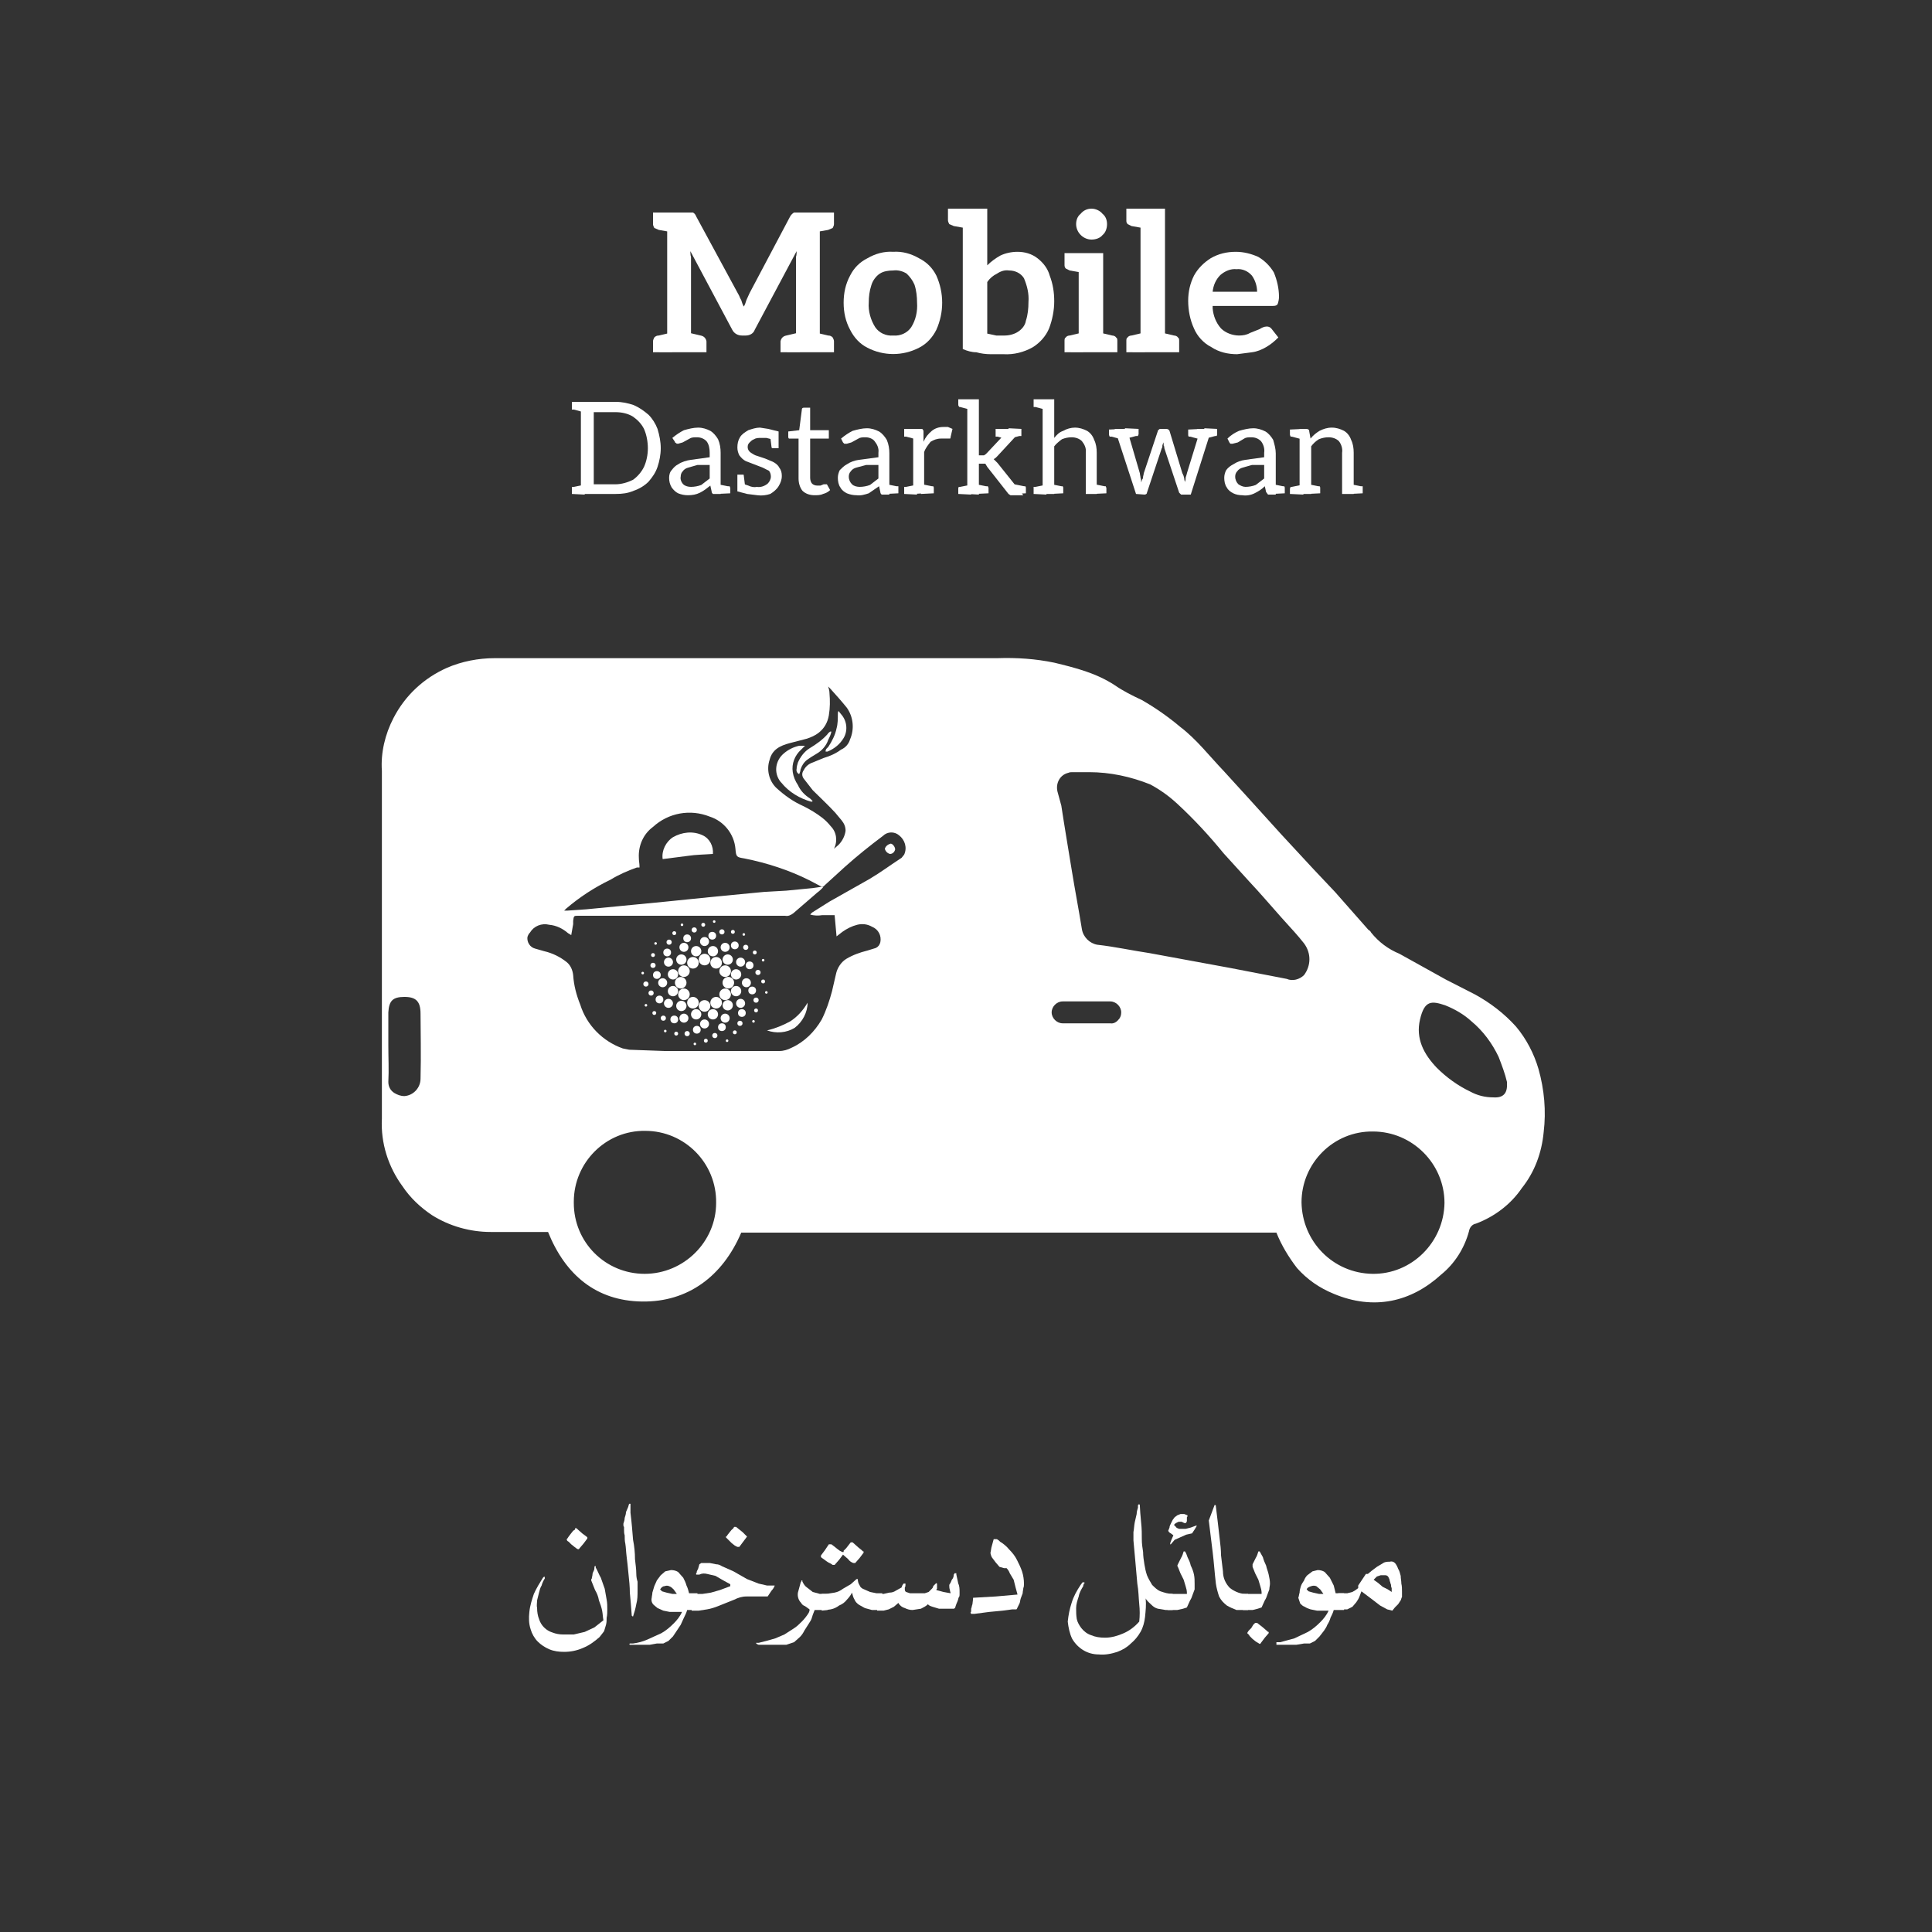 <svg xmlns="http://www.w3.org/2000/svg" xmlns:xlink="http://www.w3.org/1999/xlink" id="bc795816-5fc4-4436-8e02-fb461911b08a" x="0px" y="0px" width="300px" height="300px" viewBox="0 0 300 300" style="enable-background:new 0 0 300 300;" xml:space="preserve"><rect x="0" y="0" width="300" height="300" fill="#333333" stroke="none"/><style type="text/css">	.st0{fill:#FFFFFF;}</style><g>	<path class="st0" d="M104.4,33l-0.4,3l-1.7-0.3l-0.7-0.3c-0.1-0.2-0.2-0.4-0.2-0.6V33H104.4z M101.4,54.7V53c0-0.2,0.1-0.4,0.2-0.6  c0.2-0.2,0.4-0.3,0.7-0.3l1.7-0.4l0.4,3H101.4z M103.6,54.7V33h4c0.2,0.1,0.4,0.3,0.5,0.6l6.5,12c0.2,0.3,0.3,0.7,0.5,1  c0.1,0.3,0.2,0.7,0.4,1c0.2-0.3,0.3-0.7,0.4-1l0.5-1.1l6.3-11.9c0.1-0.2,0.4-0.5,0.6-0.6h4v21.7h-3.7V39.9c0.1-0.3,0.1-0.6,0.1-0.9  l-6.5,12.2c-0.2,0.6-0.8,0.9-1.4,0.9h-0.6c-0.6,0-1.2-0.3-1.5-0.9L107.2,39c0,0.3,0,0.6,0.1,0.9v14.8H103.6z M106.7,54.7l0.4-3  l1.7,0.4c0.5,0.1,0.8,0.4,0.9,0.9v1.7L106.7,54.7z M121.2,54.7V53c0.1-0.5,0.4-0.8,0.9-0.9l1.7-0.4l0.4,3L121.2,54.7z M129.5,33  v1.8c0,0.2-0.1,0.4-0.2,0.6l-0.7,0.3l-1.7,0.3l-0.4-3L129.5,33z M126.5,54.7l0.4-3l1.7,0.4c0.3,0,0.5,0.1,0.7,0.3  c0.1,0.2,0.2,0.4,0.2,0.6v1.7H126.5z"></path>	<path class="st0" d="M138.7,39.1c1.4-0.1,2.8,0.3,4,1c1.2,0.6,2.1,1.5,2.7,2.7c1.2,2.7,1.2,5.7,0,8.4c-0.6,1.2-1.5,2.2-2.7,2.8  c-2.5,1.3-5.5,1.3-8,0c-1.2-0.6-2.1-1.6-2.7-2.8c-0.7-1.3-1-2.7-1-4.2s0.3-2.9,1-4.2c0.6-1.2,1.5-2.1,2.7-2.7  C135.9,39.4,137.3,39,138.7,39.1z M138.7,52.1c1.1,0.1,2.2-0.4,2.8-1.3c0.7-1.1,1-2.5,0.9-3.8c0-0.9-0.1-1.9-0.4-2.8  c-0.3-0.7-0.7-1.2-1.2-1.7c-0.6-0.4-1.4-0.6-2.1-0.5c-0.7,0-1.5,0.1-2.1,0.5s-1.1,1.1-1.3,1.8c-0.3,0.9-0.4,1.8-0.4,2.7  c-0.1,1.3,0.3,2.7,1,3.8C136.5,51.7,137.6,52.2,138.7,52.1z"></path>	<path class="st0" d="M150.2,32.4l-0.4,3l-1.7-0.3l-0.7-0.3c-0.1-0.2-0.2-0.4-0.2-0.6v-1.8C147.2,32.4,150.2,32.4,150.2,32.4z   M155.8,55h-2c-0.7,0-1.5-0.1-2.2-0.3c-0.7,0-1.4-0.2-2.1-0.5V32.4h3.8v8.8c0.6-0.6,1.3-1.1,2-1.5c0.8-0.4,1.8-0.6,2.7-0.6  c1.1,0,2.2,0.3,3.1,1c0.9,0.7,1.6,1.6,1.9,2.7c0.5,1.3,0.7,2.6,0.7,4s-0.3,2.9-0.8,4.2c-0.5,1.2-1.4,2.2-2.5,2.9  C159,54.7,157.4,55.1,155.8,55z M156,52.1c0.7,0,1.5-0.2,2.1-0.6c0.6-0.4,1.1-1,1.2-1.7c0.3-0.9,0.4-1.9,0.4-2.9  c0.1-1.3-0.2-2.5-0.7-3.7c-0.5-0.8-1.4-1.2-2.3-1.2c-0.7-0.1-1.3,0.1-1.9,0.5c-0.6,0.3-1.1,0.7-1.5,1.3v8l1.4,0.3L156,52.1z"></path>	<path class="st0" d="M168.2,39.3l-0.4,3l-1.7-0.3l-0.6-0.3c-0.2-0.2-0.2-0.4-0.2-0.6v-1.8C165.3,39.3,168.2,39.3,168.2,39.3z   M165.3,54.7V53c0-0.3,0-0.5,0.2-0.6c0.1-0.2,0.4-0.3,0.6-0.3l1.7-0.4l0.4,3H165.3z M169.5,37.2c-1.3,0-2.4-1.1-2.4-2.4  c0-0.6,0.2-1.2,0.7-1.6c0.4-0.5,1-0.8,1.7-0.8c0.6,0,1.3,0.3,1.7,0.8c0.5,0.4,0.7,1,0.7,1.6s-0.2,1.3-0.7,1.7  C170.8,37,170.1,37.2,169.5,37.2z M167.5,54.7V39.3h3.8v15.4L167.5,54.7z M170.6,54.7l0.4-3l1.7,0.4c0.2,0,0.5,0.1,0.6,0.3  c0.2,0.1,0.2,0.3,0.2,0.6v1.7H170.6z"></path>	<path class="st0" d="M177.8,32.4l-0.4,3l-1.7-0.3l-0.6-0.3c-0.2-0.2-0.2-0.4-0.2-0.6v-1.8C174.9,32.4,177.8,32.4,177.8,32.4z   M174.9,54.7V53c0-0.3,0-0.5,0.2-0.6c0.1-0.2,0.4-0.3,0.6-0.3l1.7-0.4l0.4,3H174.9z M177.1,54.7V32.4h3.8v22.3H177.1z M180.2,54.7  l0.4-3l1.7,0.4c0.2,0,0.5,0.1,0.6,0.3c0.2,0.1,0.2,0.3,0.2,0.6v1.7H180.2z"></path>	<path class="st0" d="M192.1,55c-1.4,0-2.8-0.3-4-1.1c-1.2-0.6-2.2-1.7-2.7-2.9c-0.6-1.3-0.9-2.8-0.9-4.3c0-1.4,0.3-2.7,0.9-3.9  c0.6-1.1,1.5-2,2.6-2.7c1.2-0.7,2.5-1,3.9-1c1.2,0,2.4,0.3,3.5,0.8c1,0.6,1.8,1.4,2.4,2.4c0.5,1.2,0.8,2.5,0.8,3.8  c0,0.4-0.1,0.8-0.2,1.1c-0.1,0.2-0.3,0.3-0.7,0.3h-9.4v0.4c0.1,1.1,0.5,2.2,1.3,3.1c0.7,0.7,1.8,1.1,2.8,1.1c0.6,0,1.2-0.1,1.7-0.4  l1.5-0.6c0.3-0.2,0.7-0.4,1.1-0.4c0.3,0,0.5,0.1,0.7,0.3l1.1,1.4c-0.6,0.6-1.2,1.1-1.9,1.5s-1.4,0.7-2.2,0.8L192.1,55z M188.3,45.3  h6.9c0-0.9-0.3-1.8-0.8-2.5c-0.6-0.7-1.5-1.1-2.4-1c-0.9-0.1-1.8,0.3-2.5,0.9C188.8,43.4,188.4,44.3,188.3,45.3z"></path>	<path class="st0" d="M90.8,62.4L90.6,64l-1.5-0.4h-0.3v-1.2C88.8,62.4,90.8,62.4,90.8,62.4z M88.8,76.7v-1.1h0.3l1.5-0.3l0.2,1.5  L88.8,76.7z M90.2,76.7V62.4h5.4c1,0,1.9,0.2,2.8,0.5c0.9,0.4,1.6,0.9,2.3,1.5c0.6,0.6,1.1,1.4,1.4,2.2c0.3,1,0.5,2,0.5,3  s-0.2,2-0.5,2.9s-0.8,1.6-1.4,2.3c-0.6,0.6-1.4,1.1-2.3,1.4c-0.9,0.4-1.8,0.5-2.8,0.5C95.6,76.7,90.2,76.7,90.2,76.7z M92.2,75.2  h3.4c0.9,0,1.9-0.3,2.7-0.7c0.7-0.5,1.3-1.2,1.7-2c0.4-0.9,0.6-1.9,0.6-2.9s-0.2-2.1-0.6-3c-0.4-0.8-1-1.4-1.7-1.9  c-0.8-0.5-1.8-0.7-2.7-0.7h-3.4V75.2z"></path>	<path class="st0" d="M106.8,76.9c-0.5,0-1-0.1-1.5-0.3c-0.4-0.2-0.7-0.5-1-0.9c-0.3-0.5-0.4-1-0.4-1.5c0-0.4,0.1-0.9,0.4-1.2  c0.3-0.4,0.6-0.7,1-0.9c0.6-0.4,1.3-0.6,2-0.7l2.9-0.4v-0.7c0-0.6-0.1-1.3-0.5-1.8c-0.4-0.4-0.9-0.6-1.5-0.6c-0.4,0-0.8,0-1.1,0.2  l-1.1,0.6l-0.7,0.2c-0.1,0-0.3,0-0.3-0.1c-0.1,0-0.2-0.1-0.2-0.2l-0.4-0.6c0.6-0.5,1.2-0.9,1.8-1.2c0.7-0.2,1.5-0.4,2.2-0.4  s1.3,0.2,1.9,0.5c0.5,0.3,0.9,0.8,1.2,1.3c0.3,0.7,0.4,1.4,0.4,2.1v6.4h-1.2c-0.1-0.1-0.2-0.2-0.2-0.4l-0.2-0.9  c-0.5,0.4-1,0.8-1.6,1.1C108.1,76.8,107.5,76.9,106.8,76.9z M107.3,75.6c0.5,0,1.1-0.1,1.6-0.3l1.3-1v-2.1h-1.9l-1.4,0.4  c-0.4,0.1-0.7,0.3-0.9,0.6c-0.2,0.2-0.3,0.5-0.3,0.8c-0.1,0.4,0.1,0.9,0.4,1.2C106.4,75.5,106.9,75.6,107.3,75.6z M111.3,76.7  l0.2-1.5l1.5,0.3h0.3c0,0.1,0.1,0.2,0.1,0.3v0.8L111.3,76.7z"></path>	<path class="st0" d="M117.6,76.9l-1.6-0.2l-1.5-0.4v-1.4l0.8,0.2l0.9,0.3c0.4,0.2,0.9,0.3,1.3,0.2c0.6,0.1,1.2-0.1,1.7-0.5  c0.3-0.3,0.5-0.7,0.5-1.1c0-0.3-0.1-0.7-0.3-0.9l-1-0.5l-1.3-0.5l-1.3-0.5c-0.4-0.2-0.7-0.5-1-0.9c-0.2-0.4-0.3-0.8-0.3-1.2  c0-0.6,0.1-1.1,0.4-1.6s0.8-0.8,1.3-1.1c0.6-0.2,1.2-0.4,1.8-0.4l1.3,0.2l1.6,0.4v1.2h-1.1L119,68h-0.9c-0.3,0-0.7,0-1,0.2  c-0.3,0.1-0.5,0.3-0.7,0.5s-0.3,0.4-0.3,0.7c0,0.4,0.2,0.7,0.5,0.9c0.3,0.2,0.6,0.4,1,0.5l1.2,0.4l1.2,0.5c0.4,0.2,0.8,0.5,1,0.9  c0.3,0.4,0.4,0.8,0.4,1.3c0,0.6-0.2,1.1-0.5,1.6s-0.8,0.9-1.3,1.2C119,76.9,118.3,77,117.6,76.9z M115.7,75.5l-1.2-0.2v-1.6h0.9  c0.1,0,0.1,0.1,0.1,0.2L115.7,75.5z M119.6,67.8l1.3,0.2v1.6h-1c-0.1-0.1-0.1-0.1-0.1-0.2L119.6,67.8z"></path>	<path class="st0" d="M126.5,76.9c-0.7,0-1.4-0.2-1.9-0.7c-0.4-0.5-0.6-1.2-0.6-1.9v-6.2h-1.5c-0.1-0.1-0.1-0.2-0.1-0.3V67l1.7-0.2  l0.4-3.1c0-0.3,0.1-0.4,0.4-0.4h0.9v3.5h2.9v1.3h-2.9v6.1c0,0.3,0.1,0.7,0.3,0.9c0.2,0.2,0.5,0.3,0.8,0.3h0.5l0.5-0.2h0.5l0.5,0.9  c-0.3,0.3-0.7,0.5-1.1,0.6C127.4,76.9,126.9,76.9,126.5,76.9z"></path>	<path class="st0" d="M133,76.9c-0.5,0-1-0.1-1.5-0.3c-0.4-0.2-0.8-0.5-1-0.9c-0.3-0.4-0.4-1-0.4-1.5c0-0.4,0.1-0.8,0.3-1.2  c0.3-0.3,0.7-0.7,1.1-0.9c0.6-0.4,1.2-0.6,1.9-0.7l3-0.4v-0.7c0.1-0.7-0.2-1.3-0.6-1.8c-0.3-0.4-0.9-0.6-1.4-0.6  c-0.4,0-0.8,0-1.1,0.2l-1.1,0.6l-0.7,0.2h-0.4l-0.2-0.2l-0.3-0.6c0.6-0.5,1.2-0.9,1.8-1.2c0.7-0.2,1.5-0.4,2.2-0.4s1.3,0.2,1.9,0.5  c0.5,0.3,0.9,0.8,1.2,1.3c0.3,0.7,0.4,1.4,0.4,2.1v6.4h-1.2c-0.1-0.1-0.2-0.2-0.2-0.4l-0.2-0.9l-1.6,1.1  C134.3,76.8,133.6,77,133,76.9z M133.5,75.6c0.5,0,1.1-0.1,1.6-0.3l1.3-1v-2.1h-1.9l-1.5,0.4c-0.4,0.1-0.7,0.3-0.9,0.6  c-0.2,0.2-0.3,0.5-0.3,0.8c0,0.5,0.2,0.9,0.5,1.2C132.6,75.5,133.1,75.6,133.5,75.6z M137.5,76.7l0.2-1.5l1.5,0.3h0.3v1.1  L137.5,76.7z"></path>	<path class="st0" d="M142.4,66.6l-0.2,1.6l-1.5-0.4h-0.3v-1.2H142.4z M140.4,76.7v-1.1h0.3l1.5-0.3l0.2,1.5L140.4,76.7z   M141.8,76.7V66.6h1.4c0.1,0.1,0.2,0.2,0.2,0.4v1.6c0.3-0.7,0.7-1.2,1.3-1.7c0.5-0.4,1.1-0.6,1.8-0.6h0.7l0.7,0.3l-0.3,1.3  c0,0.1,0,0.2-0.1,0.2h-1.4c-0.6,0-1.1,0.2-1.6,0.5c-0.4,0.5-0.8,1-1,1.6v6.4L141.8,76.7z M143,76.7l0.2-1.5l1.5,0.3h0.2  c0.1,0.1,0.1,0.2,0.1,0.3v0.8L143,76.7z"></path>	<path class="st0" d="M150.8,62l-0.2,1.6l-1.5-0.4c-0.1,0-0.2,0-0.2-0.1c-0.1-0.1-0.1-0.2-0.1-0.3V62H150.8z M148.8,76.7v-0.8  c0-0.1,0-0.2,0.1-0.3h0.2l1.5-0.3l0.2,1.5L148.8,76.7z M150.2,76.7V62h1.8v8.7h0.8l0.3-0.2l3.2-3.4l0.3-0.3h2l-3.7,4l-0.3,0.3  l-0.3,0.2l0.6,0.6l4,5h-2l-0.3-0.2l-3.3-4.2L153,72h-1v4.8L150.2,76.7z M151.4,76.7l0.2-1.5l1.5,0.3h0.3c0,0.1,0.1,0.2,0.1,0.3v0.8  L151.4,76.7z M156.6,66.6l-0.2,1.6l-1.5-0.4h-0.3v-1.2H156.6z M156.6,68.2l-0.5-0.6v-1h2.4l-1.7,1.6H156.6z M157.3,76.7l-1-1.8  l1.2,0.3L157.3,76.7z M158.6,66.6v1.1h-0.3l-1.5,0.4l-0.2-1.6L158.6,66.6z M157.3,76.7l0.2-1.5l1.5,0.3h0.2  c0.1,0.1,0.1,0.2,0.1,0.3v0.8L157.3,76.7z"></path>	<path class="st0" d="M162.5,62l-0.2,1.6l-1.5-0.4h-0.3V62H162.5z M160.5,76.7v-1.1h0.3l1.5-0.3l0.2,1.5L160.5,76.7z M161.9,76.7V62  h1.8v6c0.4-0.5,0.8-0.9,1.4-1.1c0.5-0.3,1.2-0.5,1.8-0.5c0.7,0,1.3,0.2,1.9,0.5c0.5,0.3,0.9,0.8,1.1,1.4c0.3,0.6,0.4,1.3,0.4,2v6.4  h-1.7v-6.4c0.1-0.7-0.2-1.3-0.6-1.8c-0.4-0.4-1-0.6-1.6-0.6c-0.5,0-1,0.1-1.5,0.3c-0.4,0.3-0.9,0.7-1.2,1.1v7.4L161.9,76.7z   M163.1,76.7l0.2-1.5l1.5,0.3h0.2c0.1,0.1,0.1,0.2,0.1,0.3v0.8L163.1,76.7z M169.7,76.7l0.3-1.5l1.5,0.3h0.2c0,0.1,0.1,0.2,0.1,0.3  v0.8L169.7,76.7z"></path>	<path class="st0" d="M174.3,66.6l-0.2,1.6l-1.5-0.4h-0.3c0-0.1-0.1-0.2-0.1-0.3v-0.8L174.3,66.6z M176.4,76.7l-3.3-10.1h1.4  c0.3-0.1,0.5,0.1,0.6,0.4l0,0l1.9,6.5c0,0.2,0.1,0.5,0.1,0.7c0.1,0.2,0.1,0.5,0.1,0.7c0.1-0.2,0.1-0.4,0.2-0.5s0.1-0.3,0.1-0.4  s0.1-0.3,0.1-0.5l2.2-6.6c0-0.1,0.1-0.2,0.2-0.2c0-0.1,0.1-0.1,0.3-0.1h0.8c0.2,0,0.4,0.1,0.5,0.3l2,6.6c0.1,0.1,0.1,0.3,0.2,0.4  c0,0.2,0.1,0.3,0.1,0.5s0.1,0.3,0.1,0.5c0-0.2,0.1-0.3,0.1-0.5s0-0.3,0.1-0.5c0-0.1,0.1-0.3,0.1-0.4l2-6.5l0.2-0.3h1.6l-3.2,10.1  h-1.5l-0.3-0.3l-2.3-6.9c0-0.1,0-0.3-0.1-0.4c0-0.2,0-0.4-0.1-0.5c0,0.1,0,0.3-0.1,0.4c0,0.2,0,0.4-0.1,0.5l-2.3,6.9  c0,0.2-0.2,0.3-0.4,0.3L176.4,76.7z M174.1,67.1v-0.5h1.5v0.5H174.1z M176.8,66.6v0.8c0,0.1-0.1,0.2-0.1,0.3h-0.3l-1.5,0.4  l-0.2-1.6L176.8,66.6z M186.5,66.6l-0.2,1.6l-1.5-0.4h-0.2c-0.1-0.1-0.1-0.2-0.1-0.3v-0.8L186.5,66.6z M185.9,67.1v-0.5h1.5v0.5  H185.9z M189,66.6v0.8c0,0.1,0,0.2-0.1,0.3h-0.2l-1.5,0.4l-0.2-1.6L189,66.6z"></path>	<path class="st0" d="M192.9,76.9c-0.5,0-1-0.1-1.4-0.3c-0.4-0.2-0.8-0.5-1-0.9c-0.3-0.4-0.4-1-0.4-1.5c0-0.4,0.1-0.8,0.3-1.2  c0.3-0.4,0.7-0.7,1.1-0.9c0.6-0.4,1.2-0.6,1.9-0.7l2.9-0.4v-0.7c0.1-0.6-0.1-1.3-0.5-1.8c-0.4-0.4-0.9-0.6-1.5-0.6  c-0.4,0-0.8,0-1.1,0.2l-1,0.6l-0.8,0.2h-0.3c-0.1,0-0.1-0.1-0.2-0.2l-0.3-0.6c0.5-0.5,1.1-0.9,1.8-1.2c0.7-0.2,1.5-0.4,2.2-0.4  s1.3,0.2,1.9,0.5c0.5,0.3,0.9,0.8,1.2,1.3c0.2,0.7,0.4,1.4,0.4,2.1v6.4h-1.2l-0.3-0.4l-0.2-0.9c-0.5,0.5-1,0.8-1.6,1.1  C194.2,76.9,193.5,77,192.9,76.9z M193.4,75.6c0.5,0,1.1-0.1,1.6-0.3l1.3-1v-2.1h-1.9l-1.4,0.4c-0.4,0.1-0.7,0.3-0.9,0.6  c-0.2,0.2-0.3,0.5-0.3,0.8c0,0.5,0.2,0.9,0.5,1.2C192.6,75.4,193,75.6,193.4,75.6z M197.5,76.7l0.2-1.5l1.5,0.3h0.2  c0.1,0.1,0.1,0.2,0.1,0.3v0.8L197.5,76.7z"></path>	<path class="st0" d="M202.4,66.6l-0.3,1.6l-1.5-0.4h-0.2c0-0.1-0.1-0.2-0.1-0.3v-0.8L202.4,66.6z M200.3,76.7v-0.8  c0-0.1,0.1-0.2,0.1-0.3h0.2l1.5-0.3l0.3,1.5L200.3,76.7z M201.8,76.7V66.6h1c0.3,0,0.5,0.1,0.5,0.4l0.2,1.1  c0.4-0.5,0.9-0.9,1.4-1.2c0.6-0.3,1.2-0.5,1.9-0.5s1.3,0.2,1.9,0.5c0.5,0.3,0.9,0.8,1.1,1.4c0.3,0.6,0.4,1.3,0.4,2v6.4h-1.8v-6.4  c0.1-0.6-0.1-1.3-0.5-1.8c-0.4-0.4-1-0.6-1.6-0.6c-0.5,0-1,0.1-1.5,0.3c-0.5,0.3-0.9,0.7-1.2,1.1v7.4L201.8,76.7z M203,76.7  l0.2-1.5l1.5,0.3h0.2c0.1,0.1,0.1,0.2,0.1,0.3v0.8L203,76.7z M209.6,76.7l0.2-1.5l1.5,0.3h0.3v1.1L209.6,76.7z"></path></g><g>	<path class="st0" d="M83.4,249.7c0,0.6,0.1,1.2,0.3,1.7c0.3,1,1.1,1.8,2.1,2.1c0.5,0.2,1.1,0.3,1.6,0.3h1.7l1.7-0.4l1.5-0.7  l1.4-1.1c-0.1-0.5-0.1-1-0.2-1.5s-0.3-1.1-0.5-1.6c-0.1-0.6-0.3-1.1-0.6-1.6l-0.6-1.5c0-0.1,0-0.2,0.1-0.3c0-0.2,0.1-0.4,0.1-0.6  s0.1-0.4,0.2-0.6s0.1-0.3,0.1-0.5s0.1-0.3,0.2-0.2v0.2c0.3,0.5,0.5,1.1,0.8,1.6l0.6,1.7l0.3,1.7c0.1,0.5,0.1,1,0.1,1.5  c0,0.4,0,0.9-0.1,1.3c0,0.4,0,0.7-0.1,1.1l-0.3,1l-0.7,0.9c-0.8,0.7-1.6,1.3-2.6,1.7c-0.9,0.4-1.9,0.6-2.9,0.6  c-0.8,0-1.6-0.1-2.3-0.4c-0.7-0.3-1.3-0.7-1.8-1.2s-0.9-1.2-1.1-1.9c-0.3-0.9-0.3-1.8-0.2-2.7c0.1-1,0.4-1.9,0.7-2.8  c0.4-0.9,0.9-1.7,1.4-2.5l0.2-0.2c0.1,0.1,0.1,0.1,0.1,0.3c-0.2,0.3-0.4,0.7-0.5,1.1c-0.2,0.3-0.3,0.7-0.4,1.1l-0.3,1.2  C83.4,248.9,83.3,249.3,83.4,249.7z M88.1,238.9l0.2-0.3l0.3-0.4l0.4-0.5l0.3-0.2v-0.2h0.2l0.9,0.8l0.8,0.6l0,0v0.2l-0.6,0.8  l-0.6,0.7c-0.1,0.2-0.2,0.2-0.4,0.1l-0.4-0.3l-0.5-0.4l-0.4-0.4c-0.2-0.1-0.3-0.2-0.3-0.4l0,0L88.1,238.9z"></path>	<path class="st0" d="M96.8,236.6c0.1-0.3,0.2-0.6,0.2-0.9c0.1-0.3,0.2-0.6,0.2-0.9l0.3-0.7c0.1-0.2,0.1-0.4,0.2-0.6h0.2v1.4  c0.2,1.6,0.3,3,0.4,4.2c0.2,1,0.3,2,0.3,3c0.1,0.9,0.2,1.6,0.2,2.2s0.1,1,0.2,1.3v1.4c0,0.7,0,1.4-0.2,2.1  c-0.1,0.6-0.3,1.3-0.5,1.9h-0.1c0-0.1,0-0.1-0.1-0.1l0,0c-0.1-1.4-0.2-2.6-0.3-3.6c0-0.9-0.1-1.9-0.2-2.8c-0.1-1.1-0.2-2-0.3-2.8  s-0.1-1.4-0.2-2c-0.1-0.4-0.1-0.9-0.1-1.3c-0.1-0.3-0.1-0.6-0.1-0.9v-0.4c-0.1-0.1-0.1-0.2-0.1-0.3V236.6z"></path>	<path class="st0" d="M101.2,248.1c0-0.2,0.1-0.5,0.1-0.8l0.3-1l0.4-0.9l0.6-0.8l0.7-0.6l0.9-0.2c0.4,0,0.8,0.1,1.1,0.3l0.8,0.9  c0.2,0.4,0.4,0.8,0.5,1.2c0.2,0.4,0.3,0.8,0.4,1.2h1.3v2.6h-1.6c-0.1,0.4-0.3,0.8-0.5,1.2l-0.5,1.1l-0.6,0.9l-0.6,0.9l-0.7,0.7  l-0.8,0.4h-1l-1.1,0.2h-3.1c-0.1-0.1-0.1-0.1,0-0.2h0.5c0.8-0.1,1.5-0.3,2.2-0.6l2.2-1c0.7-0.4,1.3-0.9,1.9-1.5  c0.5-0.5,1-1.1,1.3-1.8H104l-1-0.2l-0.9-0.4l-0.6-0.5C101.2,248.9,101.1,248.5,101.2,248.1z M102.5,246.8l0.3,0.3l0.7,0.2l0.9,0.2  h0.7l-0.5-0.7c-0.2-0.2-0.4-0.4-0.7-0.5c-0.2-0.1-0.5-0.1-0.7,0C102.9,246.3,102.7,246.5,102.5,246.8z"></path>	<path class="st0" d="M108.6,242.9l0.3-0.2h1.3l1,0.2c0.3,0,0.6,0.1,0.9,0.3l0.9,0.4l0.9,0.4l2.1,1.2l1.8,0.7l1.3,0.3h1.2  c-0.1,0.3-0.3,0.6-0.5,0.8l-0.6,0.9h-3.3c-0.7,0-1.3,0.2-1.9,0.5l-2.5,1c-0.5,0.2-1.1,0.4-1.7,0.5l-1.3,0.2h-1.1v-2.6h1.7l1.3-0.2  l1.4-0.4l1.6-0.6V246l-1.1-0.6l-1.2-0.7l-1.3-0.3c-0.4-0.1-0.8-0.1-1.2,0.1h-0.5v-0.3h0.1V244l0.2-0.4L108.6,242.9z M112.8,238.6  l0.2-0.3l0.4-0.5c0.1-0.1,0.2-0.3,0.4-0.4l0.2-0.3h0.3l1,0.8l0.7,0.7l0,0l-0.6,0.8l-0.6,0.8h-0.3l-0.4-0.2l-0.5-0.4l-0.5-0.5  l-0.3-0.3c-0.1-0.1-0.1-0.1-0.1-0.2L112.8,238.6z"></path>	<path class="st0" d="M126.5,250c-0.1,0.3-0.3,0.7-0.4,1.1s-0.3,0.7-0.5,1l-0.7,1.1c-0.2,0.4-0.4,0.7-0.7,1l-0.9,0.8l-1.2,0.4h-4.3  c-0.3-0.1-0.4-0.2-0.4-0.3h0.4l1.2-0.3l1.4-0.4l1.4-0.6l1.4-0.9c0.5-0.3,0.9-0.7,1.3-1.1c0.4-0.4,0.8-0.9,1.1-1.4  c0-0.1,0.1-0.2,0.1-0.3v-0.2l-0.7-0.5c-0.3-0.1-0.5-0.3-0.6-0.5c-0.4-0.4-0.6-1-0.5-1.6c0.1-0.4,0.2-0.7,0.3-1.1  c0.1-0.3,0.1-0.5,0.2-0.6s0-0.2,0.1-0.2s0.1,0,0.1,0.2c0.2,0.4,0.4,0.7,0.7,0.9l0.9,0.7l1.1,0.3h1.2v2.5L126.5,250L126.5,250z"></path>	<path class="st0" d="M127.6,241.9c-0.1-0.1-0.2-0.2-0.1-0.4l0.6-0.8l0.6-0.9h0.4l0.4,0.3l0.5,0.4l0.4,0.3l0.4,0.2h0.2v-0.2l0.4-0.4  l0.7-0.9h0.3l0.9,0.8l0.5,0.4l0.2,0.2h0.1v0.2l-0.6,0.8l-0.7,0.8h-0.3c-0.3-0.1-0.6-0.3-0.8-0.6l-0.8-0.7l-0.6,0.8l-0.7,0.8h-0.3  l-0.3-0.2l-0.4-0.2l-0.3-0.2l-0.4-0.3L127.6,241.9z M132.3,247.3c-0.2,0.4-0.5,0.8-0.8,1.1c-0.3,0.4-0.7,0.7-1.2,0.9  c-0.4,0.3-0.8,0.5-1.3,0.6l-1.4,0.2v-2.6h0.7l1.3-0.2c0.5-0.1,0.9-0.3,1.3-0.6l1.2-0.7l0.9-0.8h0.2c0,0.4,0.1,0.7,0.3,1  c0.1,0.3,0.4,0.5,0.7,0.6l0.9,0.4l1,0.2h0.9v2.6h-1.6l-1.1-0.3l-0.9-0.5c-0.3-0.2-0.6-0.5-0.7-0.8  C132.5,248.1,132.4,247.7,132.3,247.3L132.3,247.3z"></path>	<path class="st0" d="M136.1,247.5h1.1l0.9-0.2c0.4,0,0.7-0.1,1-0.3l0.9-0.5c0-0.1,0.1-0.2,0.1-0.3l0.2-0.3h0.3v0.2  c0,0.1,0,0.3-0.1,0.4v0.2c0,0.2,0,0.4,0.2,0.5l0.6,0.2h2.3l0.6-0.2l0.4-0.4c0.2-0.2,0.3-0.3,0.3-0.5l0.4-0.4  c0.1-0.1,0.2-0.1,0.2,0.1v0.7c-0.1,0.1-0.1,0.1-0.1,0.2l1.1,0.3l1.1,0.2c0-0.2-0.1-0.3-0.1-0.5c-0.1-0.3-0.1-0.5-0.1-0.8  c0.2-0.3,0.3-0.5,0.4-0.8c0.2-0.2,0.3-0.5,0.3-0.8c0.1-0.1,0.1-0.1,0.1-0.2h0.3v0.2l0.3,1.4c0.2,0.4,0.2,0.9,0.2,1.3v0.4  c0,0.1,0,0.3-0.1,0.4c-0.1,0.1-0.1,0.4-0.2,0.6s-0.3,0.7-0.4,1.1h-0.1c0,0.1,0,0.1-0.1,0.1h-2.3l-1-0.3c-0.3-0.1-0.6-0.2-0.7-0.4  c-0.3,0.3-0.7,0.5-1.1,0.7l-1.3,0.2c-0.4,0-0.8-0.1-1.2-0.3c-0.4-0.1-0.8-0.4-1-0.8l-0.7,0.6l-0.8,0.4l-0.8,0.2h-1L136.1,247.5  L136.1,247.5z"></path>	<path class="st0" d="M150.7,250.4c0.1-0.1,0.1-0.2,0.1-0.3v-0.3c0.1-0.2,0.1-0.5,0.2-0.7c0-0.2,0.1-0.6,0.1-1l3.5-0.2l3.4-0.3  c-0.1-0.4-0.2-0.7-0.3-1.1l-0.3-1.2l-0.6-1c-0.1-0.3-0.3-0.6-0.5-0.8h-0.4l-0.7-0.2l-0.6-0.7l-0.6-0.8c-0.1-0.2-0.2-0.5-0.2-0.7  c0.1-0.4,0.1-0.7,0.2-1l0.3-1.1h0.5l0.3,0.2l0.2,0.2c0.5,0.3,1,0.7,1.4,1.2c0.5,0.5,0.9,1,1.2,1.6s0.6,1.2,0.8,1.8s0.3,1.3,0.3,1.9  c0,0.2,0,0.5-0.1,0.7c0,0.2-0.1,0.5-0.1,0.8l-0.3,0.8c-0.1,0.3-0.1,0.6-0.2,0.8l-0.3,0.6c-0.1,0.2-0.1,0.3-0.2,0.3h-0.6l-1.5,0.2  l-2.1,0.2l-2.3,0.3h-0.5L150.7,250.4z"></path>	<path class="st0" d="M165.8,251.8c0.1-1,0.3-2,0.6-2.9c0.3-1,0.8-1.9,1.4-2.8l0.3-0.4h0.2c0.1,0,0.1,0,0.1,0.1s0,0.1-0.1,0.1  c0,0.1-0.1,0.2-0.1,0.4c-0.3,0.5-0.6,1-0.7,1.6c-0.2,0.6-0.4,1.2-0.4,1.8s0,1.1,0.1,1.7c0.1,0.5,0.4,1,0.7,1.4  c0.4,0.5,0.9,0.9,1.5,1.1c0.7,0.3,1.4,0.4,2.2,0.4c1,0,2-0.3,2.9-0.7s1.7-1,2.4-1.8c0.1-0.9,0.1-1.8,0-2.7c-0.1-1-0.1-2.1-0.3-3.2  l-0.3-3.4l-0.3-3.3v-1.3c0.1-0.5,0.1-1,0.2-1.5l0.3-1.3c0-0.3,0.1-0.7,0.2-1v-0.3c0-0.1,0-0.1,0.1-0.2h0.1c0.1,0,0.1,0.1,0.1,0.3  s0.1,1.7,0.2,2.6s0.1,1.7,0.1,2.5s0.1,1.3,0.2,2c0,0.6,0.1,1.3,0.2,1.9c0.1,0.6,0.2,1.1,0.4,1.7c0.2,0.5,0.5,1,0.8,1.5  c0.4,0.4,0.8,0.8,1.3,1c0.6,0.2,1.2,0.4,1.9,0.4v2.5H181l-1.2-0.2c-0.4-0.1-0.7-0.3-1-0.6s-0.7-0.6-0.9-1c0.1,1,0,1.9-0.1,2.9  c-0.1,0.8-0.3,1.6-0.7,2.3s-0.9,1.3-1.5,1.8c-0.6,0.6-1.3,1-2.1,1.3c-0.9,0.3-1.9,0.5-2.9,0.4c-1.7,0-3.2-0.9-4.1-2.4  C166.1,253.7,165.9,252.7,165.8,251.8z"></path>	<path class="st0" d="M184.3,247.3c0-0.3-0.1-0.7-0.2-1l-0.3-1l-0.5-1l-0.4-1c-0.1-0.1-0.1-0.2,0-0.4l0.5-1c0.2-0.3,0.3-0.7,0.4-1  h0.2c0.2,0.3,0.3,0.6,0.4,0.9c0.2,0.4,0.4,0.8,0.5,1.3c0.2,0.4,0.4,0.9,0.5,1.4s0.1,0.9,0.1,1.4v0.9l-0.3,0.8  c-0.1,0.3-0.2,0.6-0.4,0.9l-0.5,1.1l-0.6,0.2l-0.9,0.2h-1.5v-2.5h3V247.3z M181.4,237.7l0.2-0.5c0-0.2,0.1-0.4,0.2-0.6l0.3-0.6  l0.3-0.4l0.4-0.3l0.5-0.2h0.6l0.5,0.2c0,0.1,0,0.2-0.1,0.3v0.6c-0.1,0.2-0.1,0.3-0.2,0.3h-0.2l-0.4-0.2H183l-0.4,0.2  c-0.1,0.1-0.2,0.1-0.3,0.3l0.3,0.3c0.1,0.2,0.3,0.2,0.5,0.3h1l0.8-0.2l0.8-0.3c0.1,0,0.2,0,0.1,0.1l-0.3,0.5l-0.4,0.6l-0.9,0.2  l-0.9,0.4l-0.9,0.4l-0.6,0.7h-0.1c0-0.2,0.1-0.5,0.2-0.7l0.3-0.7l0,0l-0.4-0.3C181.6,238,181.5,237.9,181.4,237.7L181.4,237.7z"></path>	<path class="st0" d="M189.9,244c0,1,0.4,1.9,1.1,2.6c0.8,0.6,1.8,1,2.8,0.9v2.5H192c-0.5-0.2-1-0.4-1.5-0.7  c-0.5-0.4-0.9-0.8-1.2-1.4c-0.2-0.6-0.4-1.3-0.5-2c-0.2-1.7-0.3-3.3-0.5-4.9l-0.6-4.9l0.9-2.4h0.1c0.1,0,0.1,0.1,0.1,0.2l0.3,2.5  l0.3,2.6c0.1,0.8,0.2,1.7,0.2,2.5L189.9,244z"></path>	<path class="st0" d="M195.9,247.3c0-0.3-0.1-0.7-0.2-1l-0.3-1l-0.5-1l-0.4-1v-0.4l0.5-1c0.2-0.3,0.3-0.7,0.4-1h0.2l0.5,0.9  c0.1,0.4,0.3,0.9,0.5,1.3c0.1,0.5,0.3,0.9,0.4,1.4c0.1,0.5,0.2,0.9,0.2,1.4c0,0.3-0.1,0.6-0.1,0.9l-0.3,0.8  c-0.1,0.3-0.2,0.6-0.4,0.9l-0.5,1.1l-0.6,0.2l-0.8,0.2H193v-2.5h2.9V247.3z M193.7,253.5l0.2-0.3l0.4-0.4l0.3-0.5l0.3-0.3h0.3  l0.9,0.7l0.8,0.7h0.1v0.2l-0.6,0.7l-0.6,0.8c-0.1,0.2-0.2,0.2-0.3,0.1l-0.5-0.3l-0.5-0.4l-0.4-0.4l-0.3-0.4c-0.1,0-0.1,0-0.1-0.1  l0,0L193.7,253.5z"></path>	<path class="st0" d="M201.6,248.1c0.1-0.2,0.1-0.5,0.2-0.8c0-0.3,0.1-0.7,0.2-1c0.1-0.3,0.3-0.6,0.5-0.9c0.1-0.3,0.3-0.6,0.5-0.8  l0.8-0.6l0.8-0.2c0.4,0,0.8,0.1,1.1,0.3l0.8,0.9l0.6,1.2l0.3,1.2h1.3v2.6h-1.6c-0.1,0.4-0.3,0.8-0.5,1.2c-0.1,0.4-0.3,0.8-0.5,1.1  c-0.1,0.3-0.3,0.6-0.5,0.9l-0.7,0.9l-0.7,0.7l-0.8,0.4h-0.9l-1.2,0.2h-3.1V255h0.6l2.2-0.6l2.1-1c0.7-0.4,1.3-0.9,1.9-1.5  c0.5-0.5,1-1.1,1.3-1.8h-1.8l-1-0.2c-0.3-0.1-0.6-0.2-0.9-0.4c-0.3-0.1-0.5-0.3-0.7-0.5L201.6,248.1z M202.9,246.8l0.3,0.3l0.7,0.2  l0.9,0.2h0.7l-0.5-0.7l-0.6-0.5c-0.3-0.1-0.5-0.1-0.8,0C203.3,246.4,203,246.5,202.9,246.8L202.9,246.8z"></path>	<path class="st0" d="M211.4,247.1l-0.3,0.8c-0.1,0.3-0.3,0.6-0.5,0.9l-0.6,0.7l-0.8,0.4h-1.4v-2.5h1.4l0.8-0.2l0.5-0.3l0.4-0.3  v-0.4l0.6-0.9l0.6-0.9h0.3l0.6-0.5l0.8-0.6l1-0.6c0.3-0.2,0.7-0.2,1-0.2c0.3-0.1,0.6,0,0.8,0.2s0.4,0.6,0.5,0.9  c0.2,0.3,0.3,0.7,0.4,1.1c0,0.4,0.1,0.8,0.1,1.2c0.1,0.4,0.1,0.8,0.1,1.2v0.9c-0.1,0.1-0.1,0.3-0.2,0.5l-0.4,0.6l-0.5,0.5l-0.4,0.5  l-0.8-0.2l-1.1-0.6l-1.3-1L211.4,247.1z M213.3,245.3l0.7,0.5l0.7,0.6l0.8,0.4l0.6,0.4v-0.6c-0.1-0.2-0.1-0.3-0.1-0.5  c-0.1-0.2-0.1-0.4-0.2-0.6c0-0.2-0.1-0.4-0.2-0.6c-0.1-0.2-0.3-0.3-0.5-0.3h-0.7l-0.6,0.2L213.3,245.3z"></path></g><path class="st0" d="M109.1,129.7c-1.5-0.7-3.2-0.5-4.6,0.3c-1.1,0.7-1.8,2.1-1.6,3.4l3.9-0.5c1.3-0.2,2.6-0.2,3.9-0.3 C110.8,131.4,110.2,130.2,109.1,129.7z"></path><path class="st0" d="M122.7,158.6c-1.1,0.6-2.3,1.1-3.6,1.4c1.4,0.5,3,0.4,4.3-0.4c1.2-0.9,2-2.4,2-3.9 C124.7,156.9,123.8,157.9,122.7,158.6z"></path><path class="st0" d="M138.3,131c-0.4,0.1-0.8,0.4-0.9,0.8c0.1,0.4,0.4,0.7,0.8,0.8c0.4,0,0.7-0.3,0.8-0.7 C139,131.5,138.6,131,138.3,131z"></path><g>	<path class="st0" d="M123.7,119.4c-0.1,0.3,0.1,0.7,0.4,0.8c0.1-0.2,0.2-0.5,0.2-0.7c0.2-0.6,0.5-1.1,1-1.5  c0.4-0.3,0.9-0.6,1.4-0.9c0.9-0.5,1.6-1.3,1.9-2.2c0.2-0.4,0.4-0.8,0.5-1.3l0,0h-0.2c-0.1,0.1-0.3,0.2-0.4,0.4  c-0.8,0.9-1.8,1.6-2.8,2.2c-0.8,0.5-1.4,1.3-1.8,2.2C123.8,118.7,123.7,119.1,123.7,119.4z"></path>	<path class="st0" d="M128.2,116.7h0.3c1-0.4,1.9-1.1,2.5-2.1c0.7-1.2,0.5-2.7-0.4-3.7l-0.4-0.5c-0.1,0.2-0.1,0.3-0.1,0.5  c0,0.7,0,1.5-0.2,2.2c-0.2,1-0.7,2-1.3,2.9C128.4,116.2,128.2,116.3,128.2,116.7z"></path>	<path class="st0" d="M121.3,121.5c1.2,1.5,2.9,2.5,4.7,3l0.2-0.1l-0.4-0.4c-0.8-0.5-1.5-1.2-1.9-2.1c-0.4-0.6-0.7-1.3-0.8-2  c-0.2-1.3,0.3-2.6,1.3-3.5l0.6-0.6h-0.9c-0.9,0.2-1.7,0.6-2.4,1.2c-1.3,1.1-1.6,3-0.5,4.4C121.2,121.4,121.3,121.5,121.3,121.5z"></path>	<path class="st0" d="M238.9,166c-0.7-2.4-1.9-4.7-3.5-6.6c-1.8-2-4-3.7-6.4-5l-4.5-2.3l-7.2-4c-1.7-0.7-3.2-1.8-4.4-3.3  c-0.1-0.2-0.2-0.3-0.4-0.4l-5.2-5.9l-3.4-3.6l-5-5.4l-4.8-5.3l-4.1-4.5c-2.2-2.3-4.2-4.9-6.7-6.8c-1.9-1.6-3.9-3-6-4.2  c-1.5-0.7-2.9-1.4-4.2-2.3c-2.9-1.9-6.1-2.7-9.4-3.5c-2.9-0.6-5.8-0.8-8.8-0.7H76.8c-2.5,0-5.1,0.5-7.4,1.5  c-3.6,1.6-6.5,4.3-8.3,7.8c-1.3,2.5-2,5.4-1.8,8.2v54c-0.2,3.8,1,7.5,3.2,10.5c1.2,1.8,2.8,3.3,4.6,4.5c2.7,1.7,5.9,2.6,9.1,2.6  h8.9c2.7,6.7,7.5,10.7,14.6,10.8s12.5-3.9,15.4-10.7h83.1c0.8,2,1.9,3.8,3.2,5.5c1.6,1.8,3.5,3.1,5.7,4c6.2,2.6,12,1.3,16.7-3  c2.1-1.7,3.6-4.1,4.3-6.7c0.1-0.6,0.5-1.1,1.1-1.2c2.9-1.1,5.4-3,7.1-5.5c2-2.5,3.1-5.5,3.4-8.7C240.1,172.5,239.8,169.2,238.9,166  z M65.3,167.5c0,1.4-1.1,2.6-2.5,2.7c-0.6,0-1.1-0.2-1.6-0.5c-0.6-0.4-0.9-1-0.9-1.7c0.1-1.9,0-3.7,0-5.6v-5.2  c0.1-1.8,0.7-2.4,2.5-2.4c1.8,0,2.5,0.7,2.5,2.6C65.3,159.3,65.4,164.1,65.3,167.5z M119.5,118c0.4-1.6,1.6-2.2,3.1-2.6l2.7-0.7  c0.6-0.2,1.3-0.5,1.8-0.9c0.9-0.7,1.4-1.6,1.6-2.7c0.2-1.2,0.2-2.3,0.1-3.5c0-0.3-0.1-0.7-0.2-1l0.3,0.3c0.9,1,1.8,2,2.6,3  c1,1.4,1.2,3.3,0.5,4.9c-0.2,0.7-0.7,1.3-1.4,1.6c-0.8,0.6-1.7,1-2.7,1.3l-1.7,0.7c-0.6,0.2-1.1,0.6-1.4,1.2  c-0.3,0.4-0.3,0.9,0,1.3l1.4,1.8c1.2,1.2,2.4,2.3,3.5,3.5l1,1.2c0.4,0.5,0.6,1,0.6,1.6c-0.1,0.8-0.5,1.6-1.1,2.2l-0.7,0.6  c0.6-1.2,0.4-2.6-0.5-3.5c-0.4-0.5-0.8-0.9-1.3-1.3c-0.9-0.7-1.9-1.3-2.9-1.8c-1.6-0.7-3-1.7-4.3-2.9  C119.4,121.2,119,119.5,119.5,118z M100.1,197.8c-6.1,0-11-4.9-11-11c0-0.1,0-0.1,0-0.2c0-6.1,5-11.1,11.1-11c6.1,0,11.1,5,11,11.2  C111.2,192.8,106.2,197.8,100.1,197.8z M140.4,132.7l-0.4,0.5c-1.7,1.1-3.3,2.3-5,3.3l-6.2,3.5l-2.7,1.7l-0.3,0.3  c0.6,0.2,1.3,0.2,1.9,0.1h1.9l0.3,3.3l0.9-0.7c0.7-0.5,1.5-0.9,2.3-1.1c0.8-0.2,1.6-0.1,2.3,0.3c1,0.4,1.5,1.4,1.3,2.4  c-0.1,0.4-0.3,0.7-0.7,0.9l-1.3,0.4c-1.2,0.3-2.3,0.7-3.3,1.3c-0.8,0.5-1.4,1.4-1.6,2.4l-0.6,2.6c-0.4,1.5-0.9,3-1.6,4.4  c-1.1,1.9-2.7,3.5-4.7,4.4c-0.6,0.3-1.2,0.5-1.9,0.5h-17.8l-5.5-0.2l-1-0.2c-3.1-1.1-5.6-3.6-6.6-6.8c-0.6-1.5-1-3-1.1-4.6  c-0.1-0.8-0.4-1.5-1-2c-1-0.8-2.2-1.4-3.5-1.7l-1.4-0.4c-0.8-0.2-1.3-1-1.2-1.8c0.1-0.3,0.2-0.5,0.4-0.7c0.6-1,1.8-1.5,3-1.2  c1.1,0.1,2.1,0.6,2.9,1.3l0.5,0.3l0.3-1.7V143c0.1-0.8,0.1-0.8,0.8-0.8h32.1c0.5,0.1,0.9-0.1,1.3-0.4l3.7-3.2  c0.3-0.2,0.6-0.5,0.9-0.8v-0.1l-0.1,0.1l-0.1-0.1l-1.4,0.2l-4.1,0.4l-3.5,0.2l-7.3,0.7l-7.9,0.8l-7.2,0.7l-5.2,0.5l-2.9,0.2h-0.5  l0.3-0.3c2.1-1.8,4.4-3.3,6.9-4.5c1.3-0.8,2.7-1.4,4.1-1.9h0.4v-0.2c0-0.4-0.1-0.8-0.1-1.3c-0.1-1.9,0.7-3.7,2.2-4.8  c2.4-2.2,5.8-2.8,8.8-1.6c2.2,0.7,3.8,2.7,4,5c0.1,1.3,0.2,1.3,1.4,1.5c3.5,0.7,6.9,1.8,10.1,3.4l1.9,1h0.2l3.4-3.1  c1.9-1.7,3.9-3.3,5.9-4.8c0.7-0.7,1.8-0.7,2.5-0.1C140.5,130.4,140.9,131.6,140.4,132.7z M173.7,158.3c-0.3,0.4-0.8,0.7-1.3,0.6  H165c-0.9,0-1.7-0.8-1.7-1.7s0.8-1.7,1.7-1.7l0,0h7.4c0.9,0,1.7,0.8,1.7,1.7C174.1,157.6,174,158,173.7,158.3z M199.8,152  L199.8,152l-8.8-1.7l-12.5-2.3c-2.7-0.4-5.4-1-8.1-1.3c-1.2-0.2-2.2-1.2-2.4-2.4c-0.5-3.1-1.1-6.2-1.6-9.3s-1.1-6.6-1.6-9.9  l-0.6-2.2c-0.3-1.3,0.4-2.6,1.7-2.9c0.2-0.1,0.4-0.1,0.7-0.1h2.5c3.3,0,6.5,0.7,9.5,1.9c1.5,0.8,2.9,1.8,4.2,3c2.6,2.4,5,5,7.2,7.7  l4,4.4c1.7,1.8,3.3,3.7,5,5.6c1.7,1.9,2.4,2.6,3.5,4c1.1,1.5,1.1,3.4,0,4.9C201.8,152.1,200.7,152.4,199.8,152z M213.1,197.8  L213.1,197.8c-6.1-0.1-10.9-5-11-11.1c0-6.1,5-11.1,11.1-11c6.1,0,11.1,5,11.1,11.1C224.2,192.9,219.2,197.9,213.1,197.8z   M234,168.2c0.1,1.6-0.6,2.3-2.1,2.2c-1.3,0-2.5-0.3-3.6-0.9c-1.9-0.9-3.7-2.2-5.2-3.7c-2-2.1-3.3-4.5-2.6-7.5s1.8-2.9,3.9-2.2  c1.5,0.6,2.9,1.4,4.1,2.5c1.8,1.5,3.2,3.4,4.2,5.5c0.5,1.3,1,2.6,1.3,3.9L234,168.2L234,168.2z"></path></g><g>	<circle class="st0" cx="110.9" cy="143.1" r="0.2"></circle>	<circle class="st0" cx="109.2" cy="143.6" r="0.3"></circle>	<circle class="st0" cx="105.9" cy="143.6" r="0.2"></circle>	<circle class="st0" cx="107.8" cy="144.4" r="0.4"></circle>	<circle class="st0" cx="112.1" cy="144.7" r="0.4"></circle>	<circle class="st0" cx="113.8" cy="144.7" r="0.3"></circle>	<circle class="st0" cx="104.7" cy="144.9" r="0.3"></circle>	<circle class="st0" cx="110.6" cy="145.3" r="0.6"></circle>	<circle class="st0" cx="115.5" cy="145.1" r="0.2"></circle>	<circle class="st0" cx="106.7" cy="145.7" r="0.6"></circle>	<circle class="st0" cx="109.4" cy="146.2" r="0.7"></circle>	<circle class="st0" cx="103.9" cy="146.3" r="0.4"></circle>	<circle class="st0" cx="114.1" cy="146.8" r="0.6"></circle>	<circle class="st0" cx="101.8" cy="146.5" r="0.2"></circle>	<circle class="st0" cx="106.2" cy="147.1" r="0.7"></circle>	<circle class="st0" cx="112.6" cy="147.1" r="0.7"></circle>	<circle class="st0" cx="115.8" cy="147.1" r="0.4"></circle>	<circle class="st0" cx="108.1" cy="147.7" r="0.8"></circle>	<circle class="st0" cx="110.7" cy="147.7" r="0.8"></circle>	<circle class="st0" cx="103.6" cy="147.9" r="0.6"></circle>	<circle class="st0" cx="117.2" cy="147.9" r="0.3"></circle>	<circle class="st0" cx="101.4" cy="148.3" r="0.3"></circle>	<circle class="st0" cx="109.4" cy="149" r="0.9"></circle>	<circle class="st0" cx="105.8" cy="149" r="0.8"></circle>	<circle class="st0" cx="113" cy="149" r="0.8"></circle>	<circle class="st0" cx="107.6" cy="149.5" r="0.9"></circle>	<circle class="st0" cx="111.2" cy="149.5" r="0.9"></circle>	<circle class="st0" cx="115" cy="149.4" r="0.7"></circle>	<circle class="st0" cx="103.8" cy="149.4" r="0.7"></circle>	<circle class="st0" cx="118.5" cy="149.1" r="0.2"></circle>	<circle class="st0" cx="116.4" cy="149.9" r="0.6"></circle>	<circle class="st0" cx="101.4" cy="149.9" r="0.4"></circle>	<circle class="st0" cx="106.2" cy="150.8" r="0.9"></circle>	<circle class="st0" cx="112.6" cy="150.8" r="0.9"></circle>	<circle class="st0" cx="104.5" cy="151.3" r="0.8"></circle>	<circle class="st0" cx="114.3" cy="151.3" r="0.8"></circle>	<circle class="st0" cx="117.7" cy="151" r="0.4"></circle>	<circle class="st0" cx="99.8" cy="151.1" r="0.2"></circle>	<circle class="st0" cx="102" cy="151.4" r="0.6"></circle>	<circle class="st0" cx="105.7" cy="152.6" r="0.9"></circle>			<ellipse transform="matrix(0.995 -9.931543e-02 9.931543e-02 0.995 -14.597 11.987)" class="st0" cx="113.1" cy="152.6" rx="0.9" ry="0.9"></ellipse>	<circle class="st0" cx="102.9" cy="152.6" r="0.7"></circle>	<circle class="st0" cx="115.9" cy="152.6" r="0.7"></circle>	<circle class="st0" cx="118.5" cy="152.4" r="0.3"></circle>	<circle class="st0" cx="100.3" cy="152.8" r="0.4"></circle>	<circle class="st0" cx="104.5" cy="153.9" r="0.8"></circle>	<circle class="st0" cx="114.3" cy="153.9" r="0.8"></circle>	<circle class="st0" cx="116.8" cy="153.8" r="0.6"></circle>	<circle class="st0" cx="106.2" cy="154.4" r="0.9"></circle>	<circle class="st0" cx="112.6" cy="154.4" r="0.9"></circle>	<circle class="st0" cx="101.1" cy="154.2" r="0.4"></circle>	<circle class="st0" cx="119" cy="154.1" r="0.2"></circle>	<circle class="st0" cx="102.4" cy="155.2" r="0.6"></circle>	<circle class="st0" cx="107.6" cy="155.7" r="0.9"></circle>	<circle class="st0" cx="111.2" cy="155.7" r="0.9"></circle>	<circle class="st0" cx="117.4" cy="155.3" r="0.4"></circle>	<circle class="st0" cx="103.8" cy="155.8" r="0.7"></circle>	<circle class="st0" cx="115" cy="155.8" r="0.7"></circle>	<circle class="st0" cx="105.8" cy="156.2" r="0.8"></circle>	<circle class="st0" cx="109.4" cy="156.2" r="0.9"></circle>	<circle class="st0" cx="113" cy="156.1" r="0.8"></circle>	<circle class="st0" cx="100.3" cy="156.1" r="0.2"></circle>	<circle class="st0" cx="117.4" cy="156.9" r="0.3"></circle>	<circle class="st0" cx="108.1" cy="157.5" r="0.8"></circle>	<circle class="st0" cx="110.7" cy="157.5" r="0.8"></circle>	<circle class="st0" cx="115.2" cy="157.3" r="0.6"></circle>	<circle class="st0" cx="101.6" cy="157.3" r="0.3"></circle>	<circle class="st0" cx="106.2" cy="158.1" r="0.7"></circle>	<circle class="st0" cx="112.6" cy="158.1" r="0.7"></circle>	<circle class="st0" cx="103" cy="158.1" r="0.4"></circle>	<circle class="st0" cx="104.7" cy="158.3" r="0.6"></circle>	<circle class="st0" cx="109.4" cy="159" r="0.7"></circle>	<circle class="st0" cx="114.9" cy="158.9" r="0.4"></circle>	<circle class="st0" cx="117" cy="158.6" r="0.2"></circle>	<circle class="st0" cx="112.1" cy="159.5" r="0.6"></circle>	<circle class="st0" cx="108.2" cy="159.9" r="0.6"></circle>	<circle class="st0" cx="103.3" cy="160.1" r="0.2"></circle>	<circle class="st0" cx="114.1" cy="160.3" r="0.3"></circle>	<circle class="st0" cx="106.7" cy="160.5" r="0.4"></circle>	<circle class="st0" cx="105" cy="160.5" r="0.3"></circle>	<circle class="st0" cx="111" cy="160.8" r="0.4"></circle>	<circle class="st0" cx="109.6" cy="161.6" r="0.3"></circle>	<circle class="st0" cx="112.9" cy="161.6" r="0.2"></circle>	<circle class="st0" cx="107.9" cy="162.1" r="0.2"></circle></g></svg>